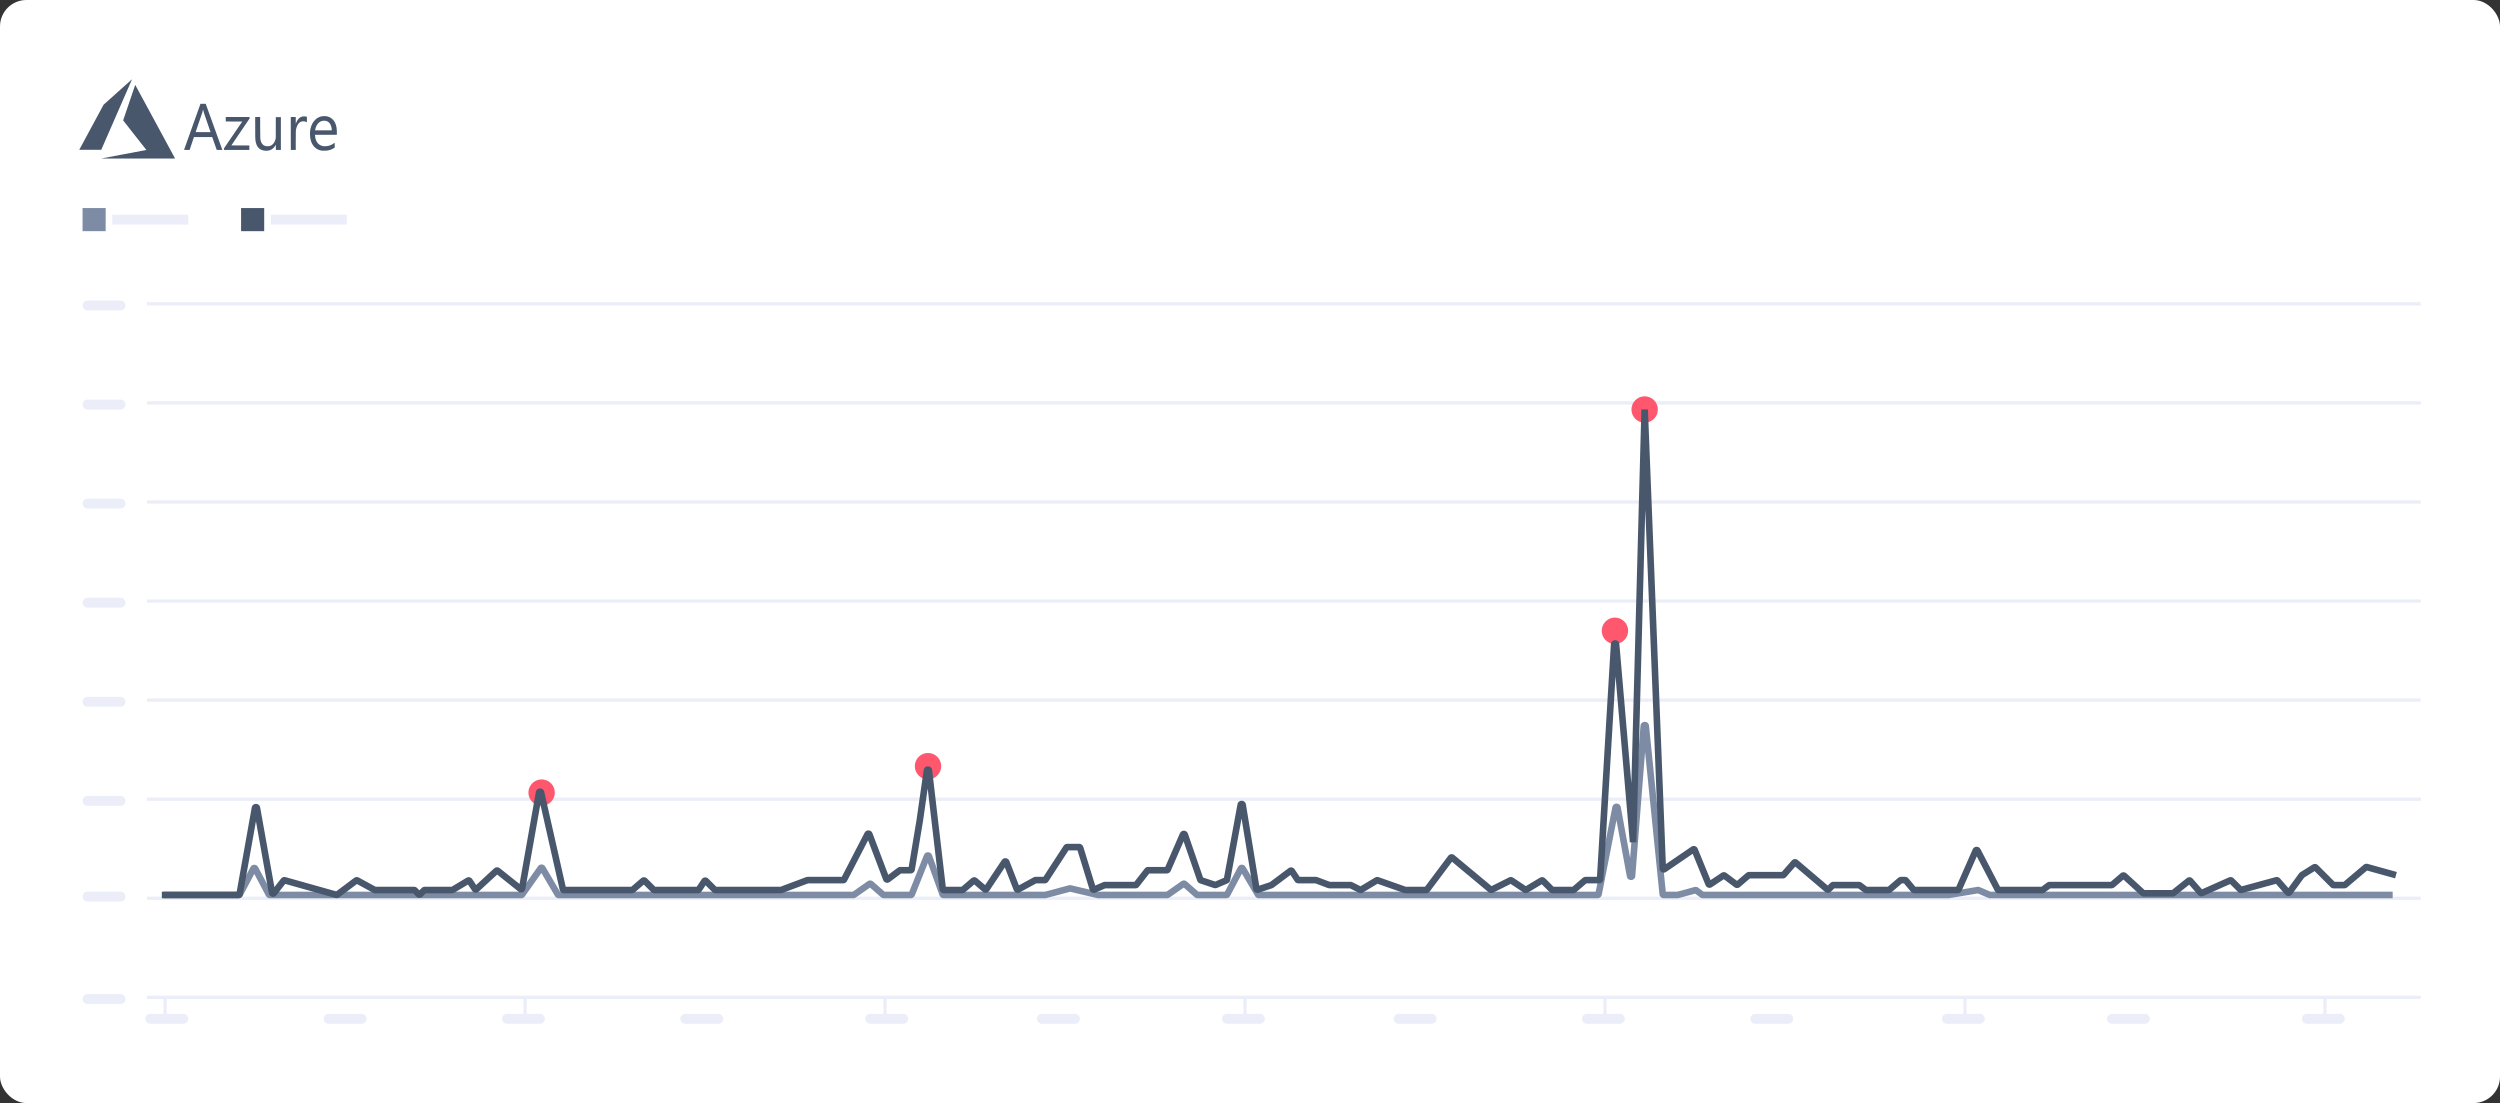 <?xml version="1.0" encoding="UTF-8"?>
<svg xmlns="http://www.w3.org/2000/svg" width="757" height="334" viewBox="0 0 757 334" fill="none">
  <rect x="0" y="0" width="757" height="334" fill="#333333" stroke="none"/>
  <rect width="757" height="334" rx="8" fill="white"></rect>
  <path d="M25 122.5C25 121.672 25.672 121 26.5 121H36.5C37.328 121 38 121.672 38 122.5V122.5C38 123.328 37.328 124 36.5 124H26.5C25.672 124 25 123.328 25 122.5V122.5Z" fill="#EBEEF8"></path>
  <path d="M25 152.5C25 151.672 25.672 151 26.5 151H36.5C37.328 151 38 151.672 38 152.5V152.5C38 153.328 37.328 154 36.5 154H26.5C25.672 154 25 153.328 25 152.5V152.5Z" fill="#EBEEF8"></path>
  <path d="M25 182.5C25 181.672 25.672 181 26.5 181H36.5C37.328 181 38 181.672 38 182.5V182.5C38 183.328 37.328 184 36.5 184H26.5C25.672 184 25 183.328 25 182.5V182.5Z" fill="#EBEEF8"></path>
  <path d="M25 212.5C25 211.672 25.672 211 26.5 211H36.5C37.328 211 38 211.672 38 212.5V212.5C38 213.328 37.328 214 36.5 214H26.5C25.672 214 25 213.328 25 212.5V212.5Z" fill="#EBEEF8"></path>
  <path d="M25 242.5C25 241.672 25.672 241 26.5 241H36.5C37.328 241 38 241.672 38 242.5V242.5C38 243.328 37.328 244 36.5 244H26.5C25.672 244 25 243.328 25 242.5V242.5Z" fill="#EBEEF8"></path>
  <path d="M25 271.5C25 270.672 25.672 270 26.5 270H36.5C37.328 270 38 270.672 38 271.5V271.5C38 272.328 37.328 273 36.5 273H26.5C25.672 273 25 272.328 25 271.5V271.5Z" fill="#EBEEF8"></path>
  <path d="M25 302.5C25 301.672 25.672 301 26.5 301H36.5C37.328 301 38 301.672 38 302.5V302.5C38 303.328 37.328 304 36.5 304H26.5C25.672 304 25 303.328 25 302.5V302.5Z" fill="#EBEEF8"></path>
  <path d="M44 308.5C44 307.672 44.672 307 45.5 307H55.5C56.328 307 57 307.672 57 308.5V308.5C57 309.328 56.328 310 55.5 310H45.5C44.672 310 44 309.328 44 308.5V308.5Z" fill="#EBEEF8"></path>
  <path d="M98 308.5C98 307.672 98.672 307 99.5 307H109.5C110.328 307 111 307.672 111 308.5V308.5C111 309.328 110.328 310 109.5 310H99.5C98.672 310 98 309.328 98 308.5V308.5Z" fill="#EBEEF8"></path>
  <path d="M152 308.5C152 307.672 152.672 307 153.5 307H163.5C164.328 307 165 307.672 165 308.5V308.5C165 309.328 164.328 310 163.5 310H153.5C152.672 310 152 309.328 152 308.5V308.5Z" fill="#EBEEF8"></path>
  <path d="M206 308.5C206 307.672 206.672 307 207.5 307H217.5C218.328 307 219 307.672 219 308.5V308.5C219 309.328 218.328 310 217.5 310H207.5C206.672 310 206 309.328 206 308.5V308.5Z" fill="#EBEEF8"></path>
  <path d="M262 308.5C262 307.672 262.672 307 263.5 307H273.5C274.328 307 275 307.672 275 308.5V308.5C275 309.328 274.328 310 273.5 310H263.5C262.672 310 262 309.328 262 308.5V308.5Z" fill="#EBEEF8"></path>
  <path d="M314 308.5C314 307.672 314.672 307 315.5 307H325.5C326.328 307 327 307.672 327 308.5V308.5C327 309.328 326.328 310 325.5 310H315.5C314.672 310 314 309.328 314 308.5V308.5Z" fill="#EBEEF8"></path>
  <path d="M370 308.5C370 307.672 370.672 307 371.5 307H381.5C382.328 307 383 307.672 383 308.5V308.5C383 309.328 382.328 310 381.5 310H371.5C370.672 310 370 309.328 370 308.5V308.5Z" fill="#EBEEF8"></path>
  <path d="M422 308.5C422 307.672 422.672 307 423.5 307H433.5C434.328 307 435 307.672 435 308.5V308.5C435 309.328 434.328 310 433.5 310H423.5C422.672 310 422 309.328 422 308.5V308.5Z" fill="#EBEEF8"></path>
  <path d="M479 308.5C479 307.672 479.672 307 480.5 307H490.5C491.328 307 492 307.672 492 308.5V308.5C492 309.328 491.328 310 490.5 310H480.5C479.672 310 479 309.328 479 308.5V308.5Z" fill="#EBEEF8"></path>
  <path d="M530 308.5C530 307.672 530.672 307 531.5 307H541.5C542.328 307 543 307.672 543 308.5V308.5C543 309.328 542.328 310 541.5 310H531.5C530.672 310 530 309.328 530 308.5V308.5Z" fill="#EBEEF8"></path>
  <path d="M588 308.5C588 307.672 588.672 307 589.5 307H599.5C600.328 307 601 307.672 601 308.5V308.5C601 309.328 600.328 310 599.5 310H589.5C588.672 310 588 309.328 588 308.5V308.5Z" fill="#EBEEF8"></path>
  <path d="M638 308.5C638 307.672 638.672 307 639.5 307H649.5C650.328 307 651 307.672 651 308.5V308.5C651 309.328 650.328 310 649.5 310H639.5C638.672 310 638 309.328 638 308.5V308.5Z" fill="#EBEEF8"></path>
  <path d="M697 308.5C697 307.672 697.672 307 698.5 307H708.5C709.328 307 710 307.672 710 308.5V308.5C710 309.328 709.328 310 708.5 310H698.5C697.672 310 697 309.328 697 308.5V308.5Z" fill="#EBEEF8"></path>
  <path fill-rule="evenodd" clip-rule="evenodd" d="M733 302.5H44.5V301.5H733V302.5Z" fill="#EBEEF8"></path>
  <path fill-rule="evenodd" clip-rule="evenodd" d="M733 272.5H44.5V271.5H733V272.5Z" fill="#EBEEF8"></path>
  <path fill-rule="evenodd" clip-rule="evenodd" d="M733 242.5H44.5V241.5H733V242.5Z" fill="#EBEEF8"></path>
  <path fill-rule="evenodd" clip-rule="evenodd" d="M733 212.5H44.5V211.5H733V212.5Z" fill="#EBEEF8"></path>
  <path fill-rule="evenodd" clip-rule="evenodd" d="M733 182.5H44.5V181.5H733V182.5Z" fill="#EBEEF8"></path>
  <path fill-rule="evenodd" clip-rule="evenodd" d="M733 152.5H44.5V151.5H733V152.5Z" fill="#EBEEF8"></path>
  <path fill-rule="evenodd" clip-rule="evenodd" d="M733 122.5H44.5V121.5H733V122.5Z" fill="#EBEEF8"></path>
  <path fill-rule="evenodd" clip-rule="evenodd" d="M733 92.5H44.5V91.5H733V92.5Z" fill="#EBEEF8"></path>
  <path d="M502 124C502 126.209 500.209 128 498 128C495.791 128 494 126.209 494 124C494 121.791 495.791 120 498 120C500.209 120 502 121.791 502 124Z" fill="#FF586E"></path>
  <path d="M493 191C493 193.209 491.209 195 489 195C486.791 195 485 193.209 485 191C485 188.791 486.791 187 489 187C491.209 187 493 188.791 493 191Z" fill="#FF586E"></path>
  <path d="M285 232C285 234.209 283.209 236 281 236C278.791 236 277 234.209 277 232C277 229.791 278.791 228 281 228C283.209 228 285 229.791 285 232Z" fill="#FF586E"></path>
  <path d="M168 240C168 242.209 166.209 244 164 244C161.791 244 160 242.209 160 240C160 237.791 161.791 236 164 236C166.209 236 168 237.791 168 240Z" fill="#FF586E"></path>
  <path fill-rule="evenodd" clip-rule="evenodd" d="M498.125 227.696L495.176 265.289C495.057 266.806 492.877 266.919 492.602 265.423L489.467 248.356L485.029 270.95C484.909 271.56 484.375 272 483.753 272H381.172C380.711 272 380.285 271.756 380.051 271.359L376.046 264.55L372.468 271.308C372.243 271.733 371.801 272 371.319 272H362.613C362.298 272 361.994 271.885 361.757 271.678L358.431 268.768L354.151 271.765C353.932 271.917 353.672 272 353.405 272H332.535C332.435 272 332.335 271.988 332.237 271.965L324.015 270.03L316.796 271.956C316.686 271.985 316.574 272 316.461 272H285.711C285.163 272 284.673 271.656 284.488 271.14L280.951 261.315L277.004 271.182C276.806 271.676 276.328 272 275.797 272H267.613C267.298 272 266.994 271.885 266.757 271.678L263.431 268.768L259.151 271.765C258.932 271.917 258.672 272 258.405 272H169.172C168.711 272 168.285 271.756 168.051 271.359L163.924 264.342L158.907 271.449C158.663 271.794 158.267 272 157.845 272H81.681C81.199 272 80.757 271.733 80.532 271.308L77 264.637L73.468 271.308C73.243 271.733 72.801 272 72.319 272H49.5V270H71.898L75.851 262.532C76.339 261.61 77.661 261.61 78.149 262.532L82.102 270H157.482L162.915 262.303C163.46 261.531 164.619 261.579 165.098 262.393L169.572 270H258.185L262.734 266.815C263.224 266.472 263.885 266.508 264.335 266.902L267.876 270H275.323L279.778 258.861C280.222 257.751 281.803 257.779 282.208 258.904L286.203 270H316.369L323.67 268.053C323.877 267.998 324.094 267.994 324.302 268.043L332.616 270H353.185L357.734 266.815C358.224 266.472 358.885 266.508 359.335 266.902L362.876 270H370.898L374.865 262.506C375.341 261.607 376.618 261.579 377.134 262.456L381.572 270H483.177L488.214 244.356C488.491 242.948 490.509 242.96 490.769 244.371L493.601 259.794L496.741 219.757C496.865 218.177 499.172 218.151 499.331 219.728L504.404 270H507.866L513.095 268.573C513.482 268.468 513.896 268.547 514.217 268.788L515.833 270H589.917L598.749 268.528C598.994 268.487 599.246 268.517 599.475 268.615L602.705 270H724.5V272H602.562C602.385 272 602.211 271.964 602.049 271.894L598.875 270.534L590.189 271.982C590.118 271.994 590.047 272 589.975 272H515.6C515.319 272 515.045 271.908 514.82 271.74L513.291 270.593L508.302 271.954C508.19 271.984 508.075 272 507.96 272H503.771C503.104 272 502.545 271.494 502.478 270.83L498.125 227.696Z" fill="#7D8CA4"></path>
  <path fill-rule="evenodd" clip-rule="evenodd" d="M497 123.974L498.999 123.961L504.428 261.654L512.129 256.385C512.812 255.917 513.753 256.199 514.066 256.965L517.963 266.49L521.269 264.286C521.727 263.98 522.329 263.997 522.77 264.328L525.958 266.719L528.765 264.313C529.001 264.111 529.301 264 529.611 264H539.546L542.553 260.564C543.021 260.03 543.831 259.97 544.373 260.43L553.445 268.141L554.205 267.381C554.449 267.137 554.779 267 555.124 267H562.9C563.181 267 563.455 267.092 563.68 267.26L565.333 268.5H571.63L574.765 265.813C575.001 265.611 575.301 265.5 575.611 265.5H576.859C577.245 265.5 577.611 265.672 577.858 265.968L579.968 268.5H592.347L597.333 257.17C597.772 256.172 599.172 256.126 599.676 257.094L605.607 268.5H618.167L619.82 267.26C620.045 267.092 620.319 267 620.6 267H639.13L642.147 264.414C642.647 263.986 643.387 263.998 643.872 264.443L649.389 269.5H657.649L662.151 265.899C662.694 265.464 663.484 265.534 663.942 266.058L666.767 269.287L674.906 265.67C675.397 265.452 675.972 265.559 676.353 265.939L678.797 268.383L689.056 265.585C689.536 265.454 690.049 265.609 690.376 265.983L692.928 268.899L696.157 264.459C696.255 264.324 696.378 264.21 696.519 264.121L700.268 261.779C700.781 261.458 701.448 261.534 701.876 261.962L706.914 267H709.634L715.733 261.839C716.061 261.562 716.506 261.464 716.921 261.579L725.768 264.037L725.232 265.964L716.742 263.605L710.73 268.693C710.495 268.891 710.198 269 709.89 269H706.624C706.279 269 705.949 268.863 705.705 268.62L700.855 263.77L697.695 265.745L694.03 270.785C693.539 271.459 692.549 271.504 692 270.876L689.159 267.63L678.931 270.419C678.481 270.542 678 270.414 677.67 270.084L675.279 267.693L667.108 271.324C666.588 271.556 665.977 271.421 665.602 270.992L662.878 267.879L658.707 271.215C658.476 271.4 658.19 271.5 657.895 271.5H649.117C648.791 271.5 648.478 271.378 648.238 271.159L642.978 266.336L640.235 268.687C639.999 268.889 639.699 269 639.389 269H620.833L619.18 270.24C618.955 270.409 618.681 270.5 618.4 270.5H605.182C604.697 270.5 604.253 270.23 604.029 269.8L598.575 259.312L593.994 269.724C593.787 270.196 593.32 270.5 592.804 270.5H579.641C579.255 270.5 578.889 270.329 578.642 270.033L576.532 267.5H575.87L572.735 270.187C572.499 270.389 572.199 270.5 571.889 270.5H565.1C564.819 270.5 564.545 270.409 564.32 270.24L562.667 269H555.414L554.403 270.012C553.924 270.491 553.158 270.522 552.642 270.083L543.603 262.401L540.842 265.556C540.595 265.839 540.239 266 539.864 266H529.87L526.833 268.603C526.371 269 525.695 269.022 525.207 268.656L521.966 266.225L518.36 268.629C517.676 269.085 516.747 268.8 516.436 268.039L512.543 258.525L504.512 264.019C503.669 264.597 502.52 264.019 502.479 262.998L498.192 154.255L495.5 255.027L493.504 255.086L489.18 204.78L485.515 266.278C485.474 266.964 484.905 267.5 484.217 267.5H480.37L477.235 270.187C476.999 270.389 476.699 270.5 476.389 270.5H470.124C469.779 270.5 469.449 270.363 469.205 270.12L466.845 267.76L462.677 270.26C462.246 270.519 461.705 270.506 461.287 270.227L457.428 267.654L452.123 270.307C451.661 270.538 451.106 270.474 450.709 270.143L439.668 260.942L432.89 269.98C432.645 270.308 432.259 270.5 431.85 270.5H425.551C425.404 270.5 425.258 270.475 425.119 270.426L417.111 267.6L412.656 270.273C412.275 270.502 411.803 270.52 411.405 270.321L408.764 269H402.554C402.399 269 402.244 268.972 402.098 268.918L398.319 267.5H393.161C392.726 267.5 392.32 267.283 392.079 266.921L390.754 264.935L385.639 268.771C385.527 268.855 385.403 268.92 385.27 268.964L381.15 270.338C380.391 270.591 379.586 270.104 379.456 269.314L375.943 247.845L372.513 266.523C372.434 266.951 372.146 267.311 371.746 267.483L368.499 268.875C368.206 269 367.878 269.014 367.576 268.913L363.324 267.496C362.941 267.368 362.638 267.069 362.506 266.686L358.392 254.756L354.495 263.719C354.289 264.193 353.821 264.5 353.303 264.5H347.989L344.879 268.498C344.633 268.815 344.254 269 343.853 269H334.705L331.701 270.288C330.991 270.592 330.173 270.214 329.946 269.475L326.261 257.5H323.543L317.427 266.909C317.187 267.278 316.777 267.5 316.337 267.5H313.755L308.778 270.215C308.09 270.59 307.229 270.276 306.944 269.545L304.265 262.655L299.52 269.773C299.087 270.422 298.184 270.547 297.592 270.039L295 267.817L292.235 270.187C291.999 270.389 291.699 270.5 291.389 270.5H285.767C285.107 270.5 284.552 270.006 284.476 269.351L280.901 238.766L279.49 248.642L279.488 248.653L277.028 263.414C276.924 264.041 276.381 264.5 275.746 264.5H272.833L269.419 267.061C268.727 267.58 267.73 267.291 267.424 266.482L262.859 254.449L256.472 266.798C256.249 267.229 255.803 267.5 255.317 267.5H244.681L236.902 270.418C236.756 270.472 236.601 270.5 236.446 270.5H216.624C216.279 270.5 215.949 270.363 215.705 270.12L213.655 268.07L212.421 269.921C212.18 270.283 211.774 270.5 211.339 270.5H198.124C197.779 270.5 197.449 270.363 197.205 270.12L194.948 267.862L192.235 270.187C191.999 270.389 191.699 270.5 191.389 270.5H170.74C170.132 270.5 169.606 270.079 169.472 269.487L163.618 243.561L159.073 269.178C158.901 270.149 157.751 270.582 156.981 269.966L150.547 264.818L144.936 269.997C144.349 270.539 143.416 270.428 142.973 269.763L141.697 267.848L137.586 270.315C137.384 270.436 137.153 270.5 136.917 270.5H128.914L127.919 271.495C127.412 272.003 126.588 272.003 126.081 271.495L125.086 270.5H113.576C113.359 270.5 113.145 270.446 112.954 270.342L108.086 267.686L102.719 271.711C102.395 271.954 101.976 272.032 101.587 271.923L86.376 267.645L83.703 271.082C83.012 271.971 81.595 271.621 81.397 270.513L77.5 248.689L73.529 270.929C73.418 271.549 72.879 272 72.249 272H49V270H71.663L76.22 244.478C76.475 243.05 78.525 243.05 78.78 244.478L83.09 268.613L85.087 266.046C85.411 265.628 85.956 265.449 86.465 265.592L101.795 269.904L107.246 265.816C107.653 265.511 108.201 265.471 108.648 265.715L113.755 268.5H125.376C125.721 268.5 126.051 268.637 126.295 268.881L127 269.586L127.705 268.881C127.949 268.637 128.279 268.5 128.624 268.5H136.723L141.24 265.79C141.835 265.433 142.606 265.606 142.991 266.184L144.182 267.971L149.632 262.94C150.104 262.505 150.824 262.479 151.326 262.881L157.31 267.667L162.255 239.792C162.503 238.394 164.491 238.348 164.803 239.732L171.299 268.5H191.13L194.138 265.922C194.654 265.48 195.423 265.509 195.904 265.99L198.414 268.5H210.965L212.465 266.25C212.92 265.568 213.886 265.472 214.466 266.052L216.914 268.5H236.319L244.098 265.583C244.244 265.528 244.399 265.5 244.554 265.5H254.891L261.803 252.138C262.32 251.139 263.775 251.223 264.173 252.274L268.964 264.903L271.82 262.76C272.045 262.592 272.319 262.5 272.6 262.5H275.153L277.512 248.347L279.683 233.146C279.899 231.639 282.085 231.666 282.261 233.179L286.39 268.5H291.13L294.154 265.908C294.641 265.491 295.359 265.491 295.846 265.908L298.294 268.007L303.348 260.426C303.932 259.55 305.26 259.695 305.641 260.676L308.52 268.078L312.954 265.659C313.145 265.555 313.359 265.5 313.577 265.5H315.957L322.073 256.092C322.313 255.723 322.723 255.5 323.163 255.5H326.778C327.349 255.5 327.853 255.873 328.021 256.418L331.629 268.143L334.049 267.105C334.211 267.036 334.386 267 334.562 267H343.511L346.621 263.002C346.867 262.686 347.246 262.5 347.647 262.5H352.844L357.276 252.309C357.748 251.221 359.31 251.282 359.697 252.403L364.284 265.708L367.956 266.931L370.613 265.792L374.704 243.519C374.968 242.085 377.03 242.105 377.266 243.544L381.297 268.18L384.53 267.103L390.146 262.891C390.743 262.443 391.594 262.589 392.008 263.21L393.535 265.5H398.446C398.601 265.5 398.756 265.528 398.902 265.583L402.681 267H408.929C409.131 267 409.33 267.047 409.511 267.138L411.956 268.36L416.364 265.715C416.697 265.516 417.101 265.475 417.466 265.604L425.671 268.5H431.5L438.511 259.153C438.957 258.558 439.811 258.458 440.383 258.934L451.638 268.313L456.897 265.684C457.314 265.475 457.811 265.506 458.2 265.765L462.028 268.317L466.285 265.763C466.796 265.456 467.451 265.537 467.873 265.959L470.414 268.5H476.13L479.265 265.813C479.501 265.611 479.801 265.5 480.111 265.5H483.558L487.756 195.057C487.852 193.448 490.211 193.417 490.349 195.023L493.975 237.211L497 123.974Z" fill="#48576B"></path>
  <path fill-rule="evenodd" clip-rule="evenodd" d="M50.5 302V309H49.5V302H50.5Z" fill="#EBEEF8"></path>
  <path fill-rule="evenodd" clip-rule="evenodd" d="M159.5 302V309H158.5V302H159.5Z" fill="#EBEEF8"></path>
  <path fill-rule="evenodd" clip-rule="evenodd" d="M268.5 302V309H267.5V302H268.5Z" fill="#EBEEF8"></path>
  <path fill-rule="evenodd" clip-rule="evenodd" d="M377.5 302V309H376.5V302H377.5Z" fill="#EBEEF8"></path>
  <path fill-rule="evenodd" clip-rule="evenodd" d="M486.5 302V309H485.5V302H486.5Z" fill="#EBEEF8"></path>
  <path fill-rule="evenodd" clip-rule="evenodd" d="M595.5 302V309H594.5V302H595.5Z" fill="#EBEEF8"></path>
  <path fill-rule="evenodd" clip-rule="evenodd" d="M704.5 302V309H703.5V302H704.5Z" fill="#EBEEF8"></path>
  <path d="M25 92.5C25 91.672 25.672 91 26.5 91H36.5C37.328 91 38 91.672 38 92.5V92.5C38 93.328 37.328 94 36.5 94H26.5C25.672 94 25 93.328 25 92.5V92.5Z" fill="#EBEEF8"></path>
  <g clip-path="url(#clip0_564_24524)">
    <path d="M37.422 46.718C41.149 46.015 44.227 45.433 44.263 45.425L44.327 45.411L40.808 40.94C38.873 38.481 37.289 36.46 37.289 36.449C37.289 36.426 40.923 25.739 40.943 25.701C40.95 25.689 43.423 30.248 46.937 36.754C50.228 42.845 52.941 47.867 52.966 47.914L53.012 48L41.828 47.998L30.645 47.997L37.422 46.718ZM80.309 45.637C78.607 45.521 77.617 44.485 77.355 42.547C77.285 42.032 77.284 42.019 77.277 38.672L77.27 35.433H78.024H78.777L78.783 38.566C78.788 41.389 78.792 41.721 78.817 41.919C78.92 42.725 79.124 43.267 79.472 43.657C79.75 43.968 80.076 44.15 80.526 44.247C80.739 44.293 81.344 44.293 81.538 44.247C81.996 44.14 82.362 43.927 82.685 43.582C83.053 43.189 83.326 42.631 83.458 42L83.502 41.787L83.507 38.628L83.512 35.468H84.281H85.051V40.435V45.402H84.289H83.528V44.614C83.528 44.078 83.523 43.828 83.511 43.832C83.502 43.835 83.463 43.899 83.424 43.974C83.162 44.485 82.725 44.952 82.246 45.234C81.672 45.571 81.096 45.691 80.309 45.637ZM97.588 45.629C96.987 45.581 96.355 45.36 95.838 45.019C94.748 44.298 94.103 43.111 93.914 41.478C93.848 40.913 93.841 40.153 93.895 39.673C94.017 38.6 94.412 37.546 94.974 36.794C95.118 36.601 95.445 36.252 95.626 36.098C96.113 35.682 96.683 35.391 97.289 35.25C97.642 35.167 98.263 35.129 98.638 35.166C99.579 35.259 100.442 35.733 101.029 36.478C101.624 37.235 101.952 38.293 101.994 39.595C102 39.8 102.002 40.157 101.997 40.391L101.989 40.815L98.692 40.819L95.394 40.824V40.981C95.394 41.459 95.503 42.004 95.691 42.468C95.854 42.868 96.133 43.304 96.362 43.516C96.831 43.949 97.405 44.208 98.034 44.271C98.267 44.294 98.86 44.269 99.126 44.226C99.883 44.102 100.604 43.784 101.185 43.319C101.254 43.264 101.319 43.212 101.331 43.205C101.348 43.193 101.352 43.337 101.351 43.938L101.351 44.686L101.195 44.789C100.537 45.223 99.783 45.502 98.985 45.607C98.747 45.638 97.873 45.652 97.588 45.629ZM100.458 39.323C100.458 38.522 100.142 37.632 99.695 37.173C99.375 36.846 98.989 36.646 98.53 36.57C98.313 36.534 97.855 36.548 97.626 36.598C97.143 36.702 96.742 36.929 96.393 37.298C96.026 37.685 95.75 38.156 95.577 38.693C95.515 38.886 95.442 39.203 95.419 39.379L95.409 39.463H97.933H100.458V39.323ZM55.729 45.38C55.733 45.367 56.852 42.226 58.217 38.398L60.698 31.438L61.495 31.438L62.293 31.438L62.359 31.619C62.561 32.173 67.326 45.387 67.326 45.394C67.326 45.398 66.945 45.402 66.478 45.402L65.63 45.401L64.943 43.449L64.256 41.495L61.491 41.495L58.726 41.495L58.702 41.562C58.688 41.598 58.395 42.477 58.05 43.514L57.422 45.401L56.572 45.401C55.899 45.402 55.723 45.397 55.729 45.38ZM63.752 40.005C63.752 40.002 63.289 38.664 62.724 37.031C61.668 33.977 61.609 33.793 61.525 33.303C61.486 33.073 61.466 33.067 61.443 33.276C61.426 33.426 61.354 33.762 61.299 33.948C61.271 34.041 60.795 35.436 60.241 37.048C59.687 38.661 59.234 39.987 59.234 39.996C59.234 40.004 60.25 40.011 61.493 40.011C62.735 40.011 63.752 40.008 63.752 40.005ZM67.839 45.147V44.893L70.594 40.848L73.35 36.803L70.855 36.794L68.361 36.785L68.356 36.109L68.352 35.433H71.96H75.568V35.661V35.89L72.812 39.957C71.297 42.194 70.057 44.028 70.057 44.032C70.057 44.037 71.282 44.041 72.779 44.041H75.502V44.721V45.402H71.671H67.839V45.147ZM88.057 45.39C88.051 45.383 88.046 43.141 88.046 40.406V35.433H88.799H89.552V36.458C89.552 37.022 89.558 37.483 89.566 37.483C89.574 37.483 89.611 37.391 89.648 37.278C89.817 36.761 90.111 36.278 90.489 35.894C90.83 35.548 91.219 35.342 91.679 35.263C91.808 35.24 91.917 35.236 92.175 35.243C92.499 35.252 92.669 35.278 92.866 35.346L92.928 35.368V36.203V37.038L92.75 36.943C92.436 36.775 92.126 36.708 91.753 36.729C91.511 36.742 91.351 36.776 91.157 36.853C90.758 37.013 90.435 37.295 90.209 37.681C89.881 38.239 89.647 38.956 89.579 39.615C89.566 39.733 89.559 40.697 89.556 42.596L89.552 45.402H88.81C88.402 45.402 88.063 45.396 88.057 45.39ZM24 45.355C24 45.349 25.658 42.275 27.685 38.523L31.369 31.703L35.663 27.855C38.025 25.738 39.964 24.003 39.972 24C39.98 23.997 39.949 24.08 39.903 24.186C39.857 24.291 37.759 29.098 35.24 34.867L30.66 45.358L27.33 45.362C25.499 45.364 24 45.361 24 45.355Z" fill="#48576B"></path>
  </g>
  <path d="M34 65H57V68H34V65Z" fill="#EBEEF8"></path>
  <path d="M25 63H32V70H25V63Z" fill="#7D8CA4"></path>
  <path d="M82 65H105V68H82V65Z" fill="#EBEEF8"></path>
  <path d="M73 63H80V70H73V63Z" fill="#48576B"></path>
  <defs>
    <clipPath id="clip0_564_24524">
      <rect width="78" height="24" fill="white" transform="translate(24 24)"></rect>
    </clipPath>
  </defs>
</svg>
